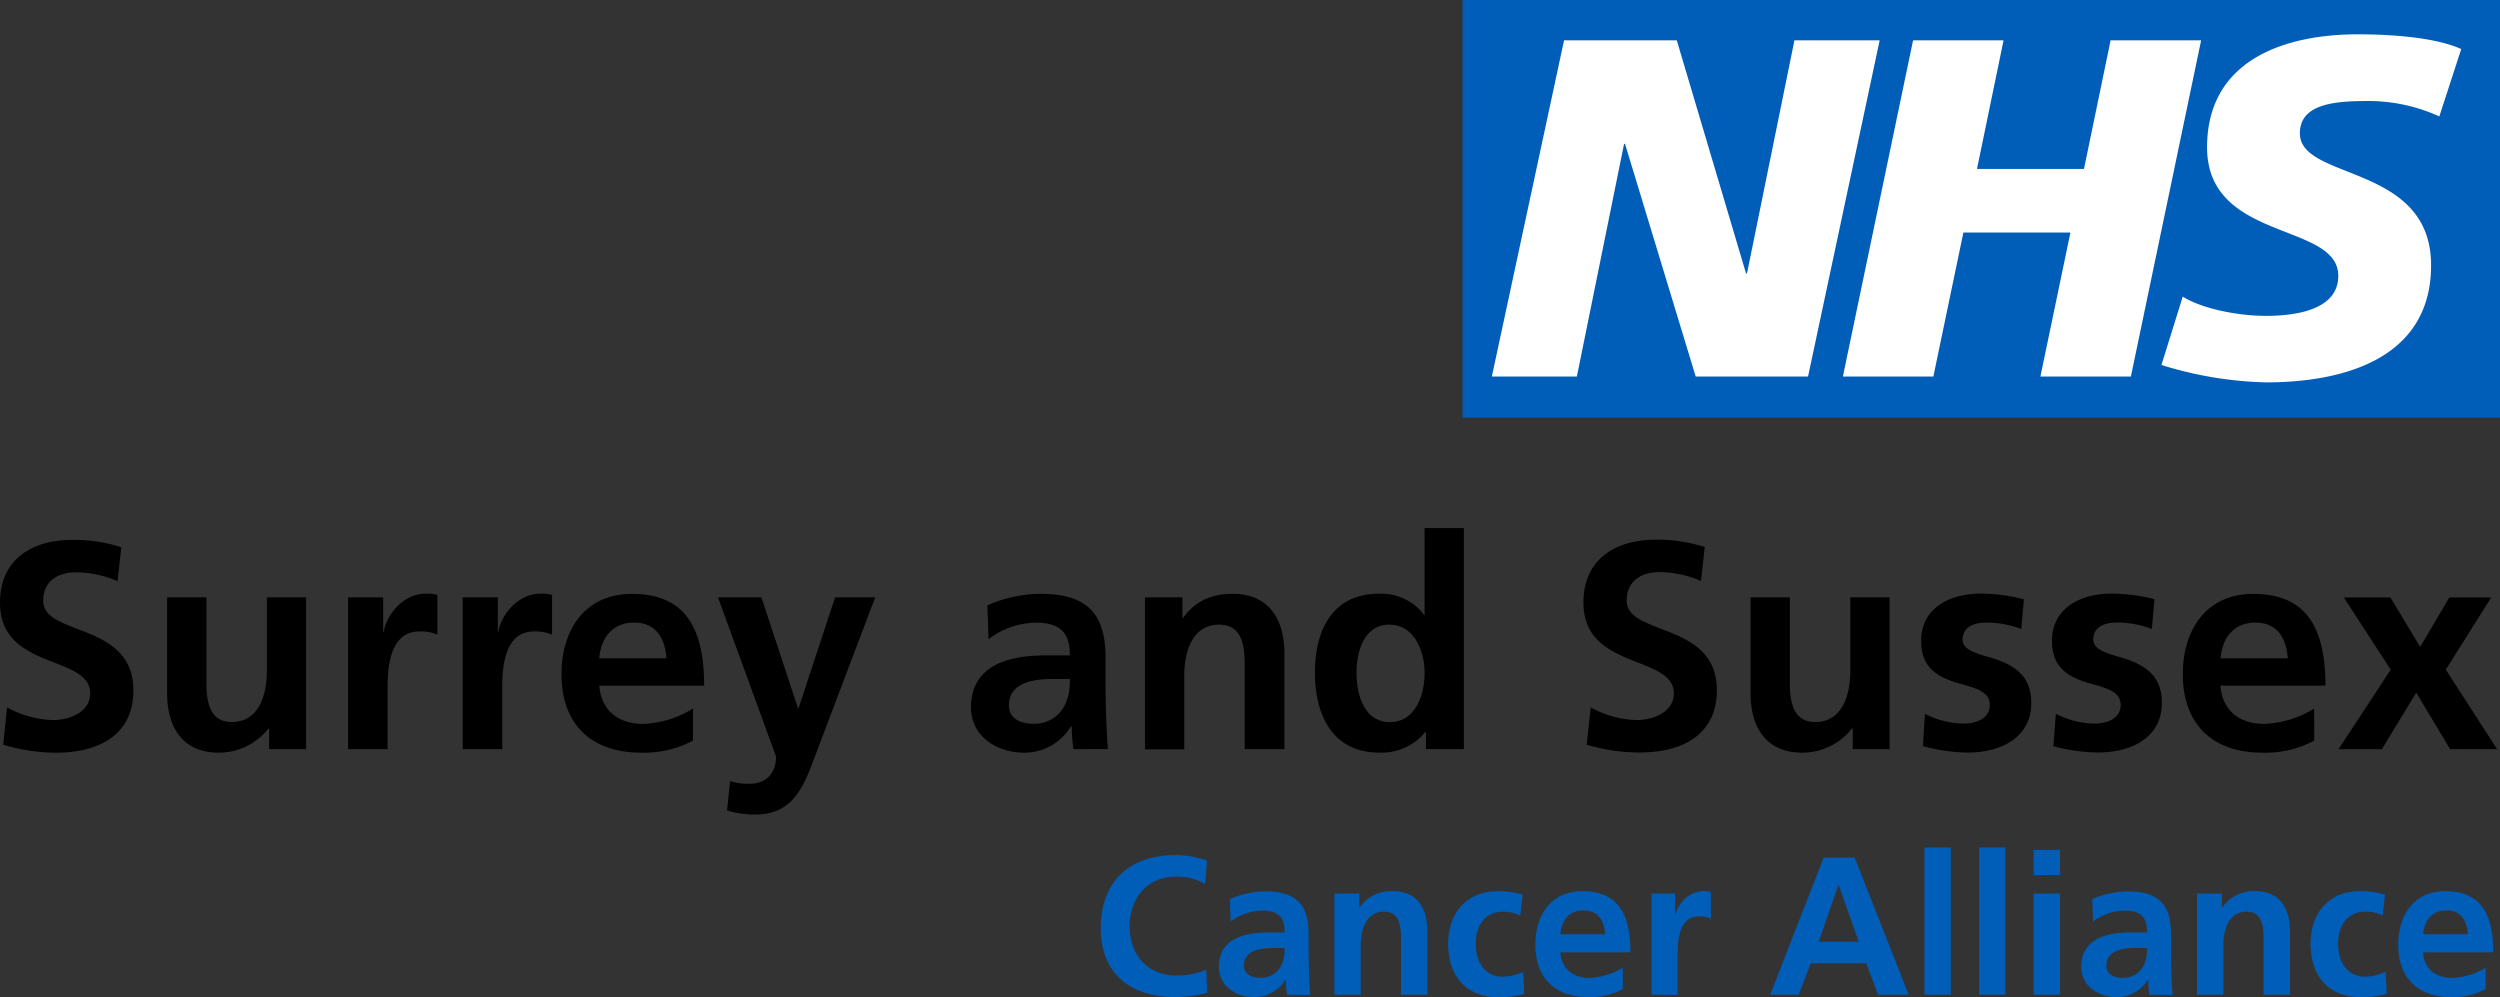 <?xml version="1.0" encoding="UTF-8"?> <svg xmlns="http://www.w3.org/2000/svg" viewBox="0 0 508.92 203"><rect x="0" y="0" width="508.92" height="203" fill="#333333" stroke="none"/><defs><style> .cls-2{fill:#005eb8} </style></defs><g id="Layer_2" data-name="Layer 2"><g id="Layer_1-2" data-name="Layer 1"><path style="fill:#fff" d="M300.18 2.9h203.28v78.69H300.18z"></path><path class="cls-2" d="m501 10.07-4.43 13.63a34.87 34.87 0 0 0-15.18-3.13c-7.29 0-13.21 1.07-13.21 6.57 0 9.7 26.71 6.08 26.71 26.87 0 18.92-17.64 23.83-33.61 23.83A77.42 77.42 0 0 1 440 74.3l4.34-13.93c3.63 2.36 10.94 3.93 16.94 3.93 5.72 0 14.72-1.08 14.72-8.14 0-11-26.71-6.87-26.71-26.17 0-17.66 15.57-23 30.65-23 8.49 0 16.46.89 21.1 3m-52.96-1.78-14.3 68.44h-18.42l6.11-29.31h-21.79l-6.11 29.31h-18.42l14.29-68.44h18.42l-5.41 26.18h21.78l5.42-26.18Zm-65.44 0-14.58 68.44h-22.87L330.8 29.29h-.19L321 76.65h-17.31l14.7-68.44h22.95l14.1 47.46h.19l9.66-47.46ZM508.92 0H297.73v85h211.19Z"></path><path d="M1.44 144a20.27 20.27 0 0 0 9.48 2.58c3.06 0 7.44-1.56 7.44-5.4 0-3.18-2.82-4.56-7-6.18C5.82 132.88 0 130.54 0 122.68c0-9 6.78-12.78 14.7-12.78a31.49 31.49 0 0 1 10 1.5l-.78 6.9a21.74 21.74 0 0 0-8.52-1.8c-3.12 0-6.6 1.44-6.6 5.82 0 3.18 3.6 4.38 7.08 5.76 5.64 2.1 11.28 4.68 11.28 12.48 0 8.1-5.76 12.66-15.78 12.66A37.12 37.12 0 0 1 .66 151.6Zm53.34 8.5v-4.2h-.12a12.87 12.87 0 0 1-10.14 4.92c-6.9 0-10.5-4.62-10.5-12.12v-19.5h8v17.64c0 6.18 2.28 7.74 5.22 7.74 4.86 0 7.08-4.5 7.08-10.44V121.6h8v30.9Zm16.08 0v-30.9H78v7h.12c.48-3.24 3.84-7.74 8.52-7.74a7.73 7.73 0 0 1 2.4.24v8.1a8.19 8.19 0 0 0-3.6-.66c-3 0-6.54 1.62-6.54 11.22v12.74Zm23.34 0v-30.9h7.14v7h.12c.48-3.24 3.84-7.74 8.52-7.74a7.73 7.73 0 0 1 2.4.24v8.1a8.19 8.19 0 0 0-3.6-.66c-3 0-6.54 1.62-6.54 11.22v12.74Zm46.86-1.74a21.15 21.15 0 0 1-10.56 2.46c-10.26 0-16.2-5.88-16.2-16 0-8.64 4.5-16.32 14.34-16.32 10.5 0 14.7 6.48 14.7 18.66H122c.36 4.86 3.66 7.8 8.88 7.8a20.81 20.81 0 0 0 10.2-3.12Zm-5.4-16.76c-.3-4.44-2.4-7.26-6.6-7.26-4 0-6.66 2.64-7.08 7.26Zm12.96 25a12 12 0 0 0 4.08.54c3.42 0 5.28-2.34 5.28-5.52l-11.82-32.42H155l7.44 22.56h.12L170 121.6h8.16l-13 34.32c-2.34 6.12-5 9.9-11.58 9.9a20.31 20.31 0 0 1-5.58-.84Zm69.9-6.5a36.12 36.12 0 0 1-.36-4.62H218a11 11 0 0 1-9.54 5.34c-5.58 0-10.8-3.36-10.8-9.24 0-5.34 3.06-10.56 15.12-10.56h5v-.12c0-5.16-2.64-6.54-7-6.54a16.17 16.17 0 0 0-9.54 3.36l-.24-6.9a27.66 27.66 0 0 1 10.74-2.34c9.24 0 13.32 3.72 13.32 13v6.36c0 1.62.12 8.1.48 12.24Zm-.72-14.28h-3.54c-5.7 0-8.88 1.68-8.88 5.34 0 2.4 1.86 3.78 5.1 3.78 3.6 0 7.32-2.46 7.32-8.76Zm35.58 14.28v-17.34c0-4.62-1-8-5.22-8-5.1 0-7.08 4.92-7.08 10.38v15h-8V121.6h7.62v4.2h.12c2.46-3.48 5.88-4.92 10.14-4.92 7.08 0 10.5 4.86 10.5 12.12v19.5Zm36.9 0V149h-.12a11.47 11.47 0 0 1-9.48 4.2c-9.42 0-13-7.68-13-16.26 0-9.36 4.08-16.08 13-16.08a11 11 0 0 1 9.24 4.32h.08V107.5h8v45ZM290 137c0-4.32-2-9.84-7.2-9.84-4.86 0-6.66 5-6.66 9.84 0 4.38 1.56 10 6.78 10s7.08-5.54 7.08-10Zm33.82 7a20.27 20.27 0 0 0 9.48 2.58c3.06 0 7.44-1.56 7.44-5.4 0-3.18-2.82-4.56-7-6.18-5.58-2.16-11.4-4.5-11.4-12.36 0-9 6.78-12.78 14.7-12.78a31.49 31.49 0 0 1 10 1.5l-.78 6.9a21.74 21.74 0 0 0-8.52-1.8c-3.12 0-6.6 1.44-6.6 5.82 0 3.18 3.6 4.38 7.08 5.76 5.64 2.1 11.28 4.68 11.28 12.48 0 8.1-5.76 12.66-15.78 12.66A37.12 37.12 0 0 1 323 151.6Zm53.34 8.5v-4.2H377a12.87 12.87 0 0 1-10.14 4.92c-6.9 0-10.5-4.62-10.5-12.12v-19.5h8v17.64c0 6.18 2.28 7.74 5.22 7.74 4.86 0 7.08-4.5 7.08-10.44V121.6h8v30.9Zm14.7-7.2a17.66 17.66 0 0 0 7.92 2c2.16 0 5.28-.84 5.28-3.78 0-2.58-2.52-3.36-5.76-4.26-5.4-1.44-8.22-3.66-8.22-8.82 0-6.24 5.22-9.6 12.18-9.6A35.55 35.55 0 0 1 412 122l-.54 6.06a19.65 19.65 0 0 0-7.14-1.32c-2.82 0-4.8 1.14-4.8 3.42 0 1.74 1.68 2.58 5.34 3.6 5.76 1.62 8.64 4.2 8.64 9.36 0 6.78-5.82 10.08-13 10.08a36.34 36.34 0 0 1-9.06-1.32Zm26.64 0a17.66 17.66 0 0 0 7.92 2c2.16 0 5.28-.84 5.28-3.78 0-2.58-2.53-3.36-5.76-4.26-5.4-1.44-8.22-3.66-8.22-8.82 0-6.24 5.22-9.6 12.18-9.6a35.48 35.48 0 0 1 8.69 1.14l-.54 6.06a19.64 19.64 0 0 0-7.13-1.32c-2.83 0-4.8 1.14-4.8 3.42 0 1.74 1.67 2.58 5.34 3.6 5.75 1.62 8.63 4.2 8.63 9.36 0 6.78-5.81 10.08-13 10.08a36.34 36.34 0 0 1-9.09-1.28Zm52.61 5.46a21.15 21.15 0 0 1-10.56 2.46c-10.26 0-16.2-5.88-16.2-16 0-8.64 4.5-16.32 14.34-16.32 10.5 0 14.7 6.48 14.7 18.66H452c.36 4.86 3.66 7.8 8.88 7.8a20.81 20.81 0 0 0 10.2-3.12Zm-5.4-16.76c-.3-4.44-2.4-7.26-6.6-7.26-4 0-6.66 2.64-7.08 7.26Zm33.06 18.5-6.9-11.5-7 11.52h-8.82l10.62-16.2-9.54-14.7h9.48l6.06 10.08 5.94-10.08h8.52l-9.24 14.7 10.44 16.2Z"></path><path class="cls-2" d="M245.75 202.1a28.49 28.49 0 0 1-6.35.88c-9.56 0-15.32-5-15.32-14 0-9.44 5.72-14.92 15.32-14.92a18.45 18.45 0 0 1 6.31 1.16l-.39 4.72a11.55 11.55 0 0 0-6-1.48c-5.64 0-9.36 4.28-9.36 10.12s3.68 10 9.48 10a15.6 15.6 0 0 0 6.12-1.16Zm16.25.4a24.08 24.08 0 0 1-.24-3.08h-.08a7.34 7.34 0 0 1-6.36 3.56c-3.72 0-7.2-2.24-7.2-6.16 0-3.56 2-7 10.08-7h3.32v-.08c0-3.44-1.76-4.36-4.64-4.36a10.78 10.78 0 0 0-6.36 2.24l-.16-4.6a18.44 18.44 0 0 1 7.16-1.56c6.16 0 8.88 2.48 8.88 8.68v4.24c0 1.08.08 5.4.32 8.16Zm-.48-9.52h-2.36c-3.8 0-5.92 1.12-5.92 3.56 0 1.6 1.24 2.52 3.4 2.52 2.4 0 4.88-1.64 4.88-5.84Zm23.68 9.52v-11.56c0-3.08-.64-5.36-3.48-5.36-3.4 0-4.72 3.28-4.72 6.92v10h-5.36v-20.6h5.08v2.8h.08a7.7 7.7 0 0 1 6.76-3.28c4.72 0 7 3.24 7 8.08v13Zm25.08-.2a17.37 17.37 0 0 1-5.28.7c-6.44 0-10.2-4.16-10.2-10.88 0-6.16 3.68-10.68 10-10.68a17.54 17.54 0 0 1 5.16.68l-.48 4.24a8.12 8.12 0 0 0-3.6-.76c-3.36 0-5.48 2.64-5.48 6.52s2 6.72 5.56 6.72a11.31 11.31 0 0 0 4.12-1Zm20.07-.96a14 14 0 0 1-7 1.64c-6.84 0-10.8-3.92-10.8-10.68 0-5.76 3-10.88 9.56-10.88 7 0 9.8 4.32 9.8 12.44h-14.27c.24 3.24 2.44 5.2 5.92 5.2a13.81 13.81 0 0 0 6.79-2.08Zm-3.59-11.16c-.2-3-1.6-4.84-4.4-4.84s-4.44 1.76-4.72 4.84Zm9.44 12.32v-20.6h4.8v4.68c.32-2.16 2.56-5.16 5.68-5.16a5.15 5.15 0 0 1 1.6.16V187a5.46 5.46 0 0 0-2.4-.44c-2 0-4.36 1.08-4.36 7.48v8.48Zm46.11 0-2.39-6.4H368.6l-2.44 6.4h-5.8l10.88-27.92h6.31l11 27.92Zm-8-22.32h-.08l-4 11.52h8.15Zm17.45 22.32v-30h5.36v30Zm11.12 0v-30h5.36v30ZM414 178.14V173h5.36v5.12Zm0 24.36v-20.6h5.36v20.6Zm23.55 0a24.08 24.08 0 0 1-.24-3.08h-.08a7.31 7.31 0 0 1-6.35 3.56c-3.72 0-7.2-2.24-7.2-6.16 0-3.56 2-7 10.08-7h3.32v-.08c0-3.44-1.76-4.36-4.64-4.36a10.78 10.78 0 0 0-6.36 2.24l-.16-4.6a18.44 18.44 0 0 1 7.16-1.56c6.15 0 8.87 2.48 8.87 8.68v4.24c0 1.08.08 5.4.32 8.16Zm-.47-9.52h-2.37c-3.79 0-5.91 1.12-5.91 3.56 0 1.6 1.24 2.52 3.4 2.52 2.4 0 4.88-1.64 4.88-5.84Zm23.71 9.52v-11.56c0-3.08-.63-5.36-3.47-5.36-3.4 0-4.72 3.28-4.72 6.92v10h-5.36v-20.6h5.08v2.8h.08a7.7 7.7 0 0 1 6.76-3.28c4.71 0 7 3.24 7 8.08v13Zm25.08-.2a17.37 17.37 0 0 1-5.32.68c-6.43 0-10.19-4.16-10.19-10.88 0-6.16 3.68-10.68 10-10.68a17.51 17.51 0 0 1 5.15.68l-.48 4.24a8.09 8.09 0 0 0-3.6-.76c-3.35 0-5.47 2.64-5.47 6.52s2 6.72 5.55 6.72a11.31 11.31 0 0 0 4.12-1Zm20.13-.96a14.08 14.08 0 0 1-7 1.64c-6.84 0-10.8-3.92-10.8-10.68 0-5.76 3-10.88 9.55-10.88 7 0 9.8 4.32 9.8 12.44h-14.31c.24 3.24 2.43 5.2 5.91 5.2A13.88 13.88 0 0 0 506 197Zm-3.6-11.16c-.2-3-1.6-4.84-4.39-4.84s-4.44 1.76-4.72 4.84Z"></path></g></g></svg> 
